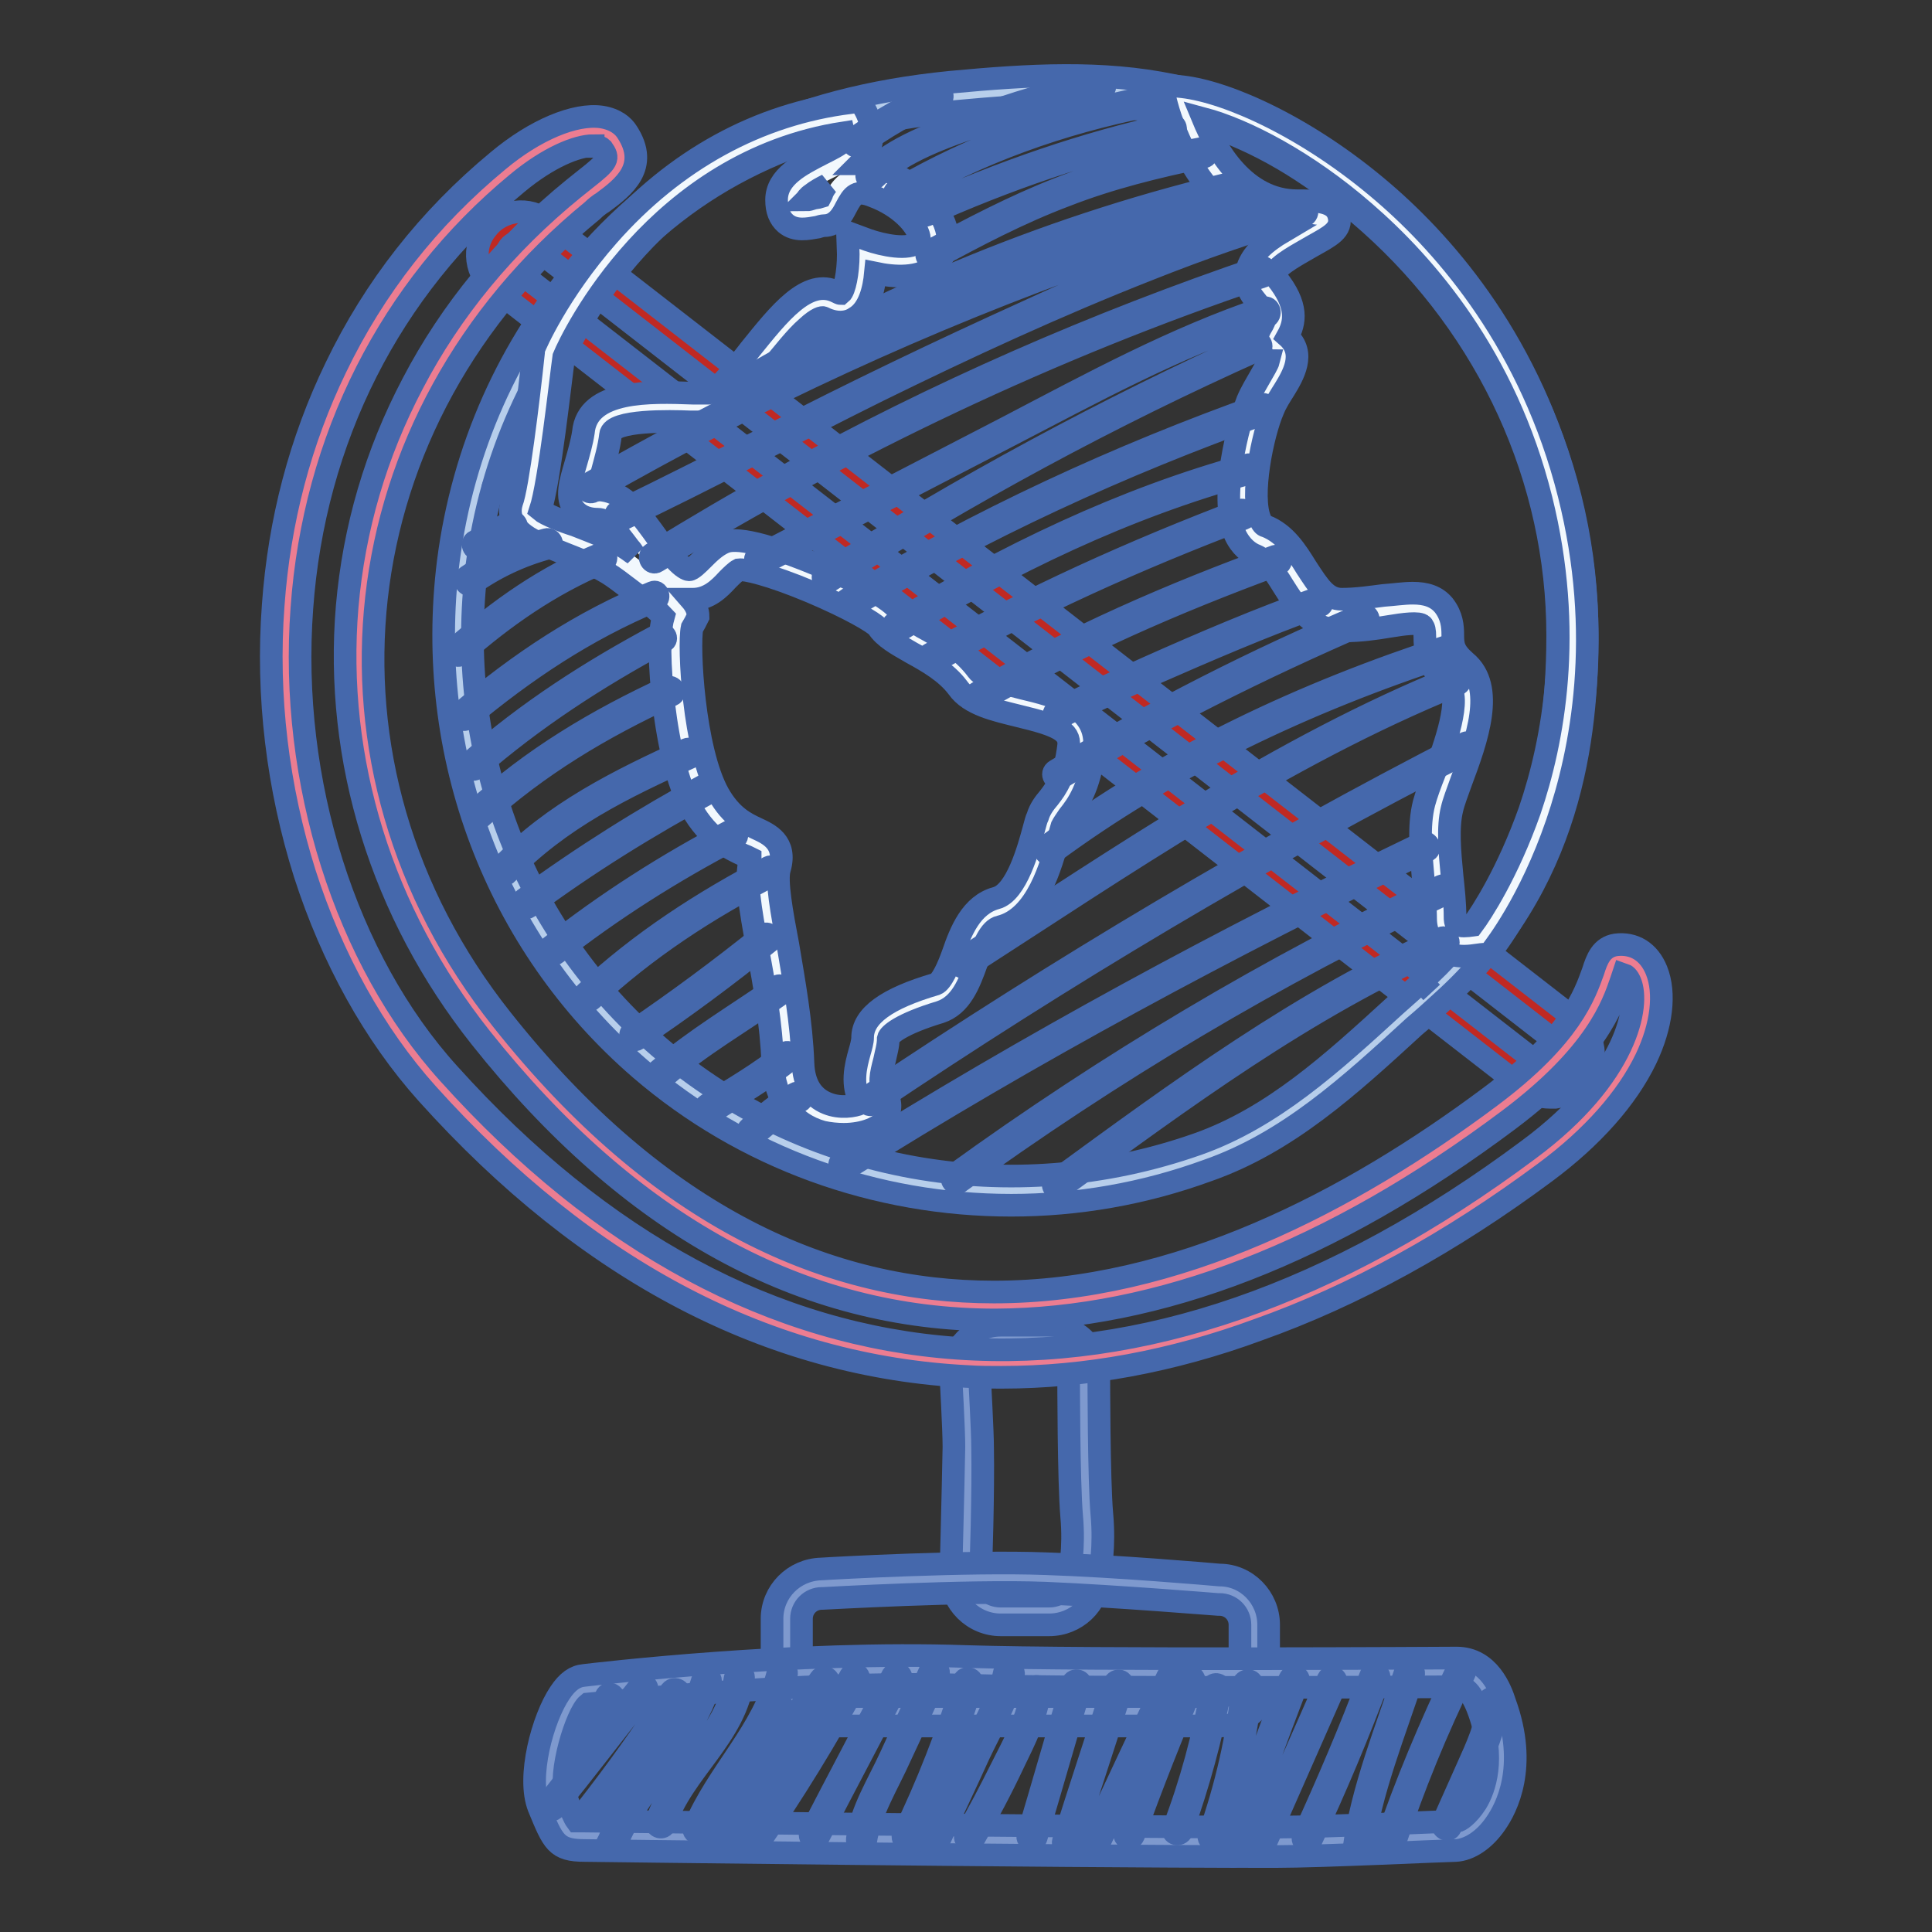 <?xml version="1.0" encoding="utf-8"?>
<!-- Svg Vector Icons : http://www.onlinewebfonts.com/icon -->
<!DOCTYPE svg PUBLIC "-//W3C//DTD SVG 1.1//EN" "http://www.w3.org/Graphics/SVG/1.1/DTD/svg11.dtd">
<svg version="1.1" xmlns="http://www.w3.org/2000/svg" xmlns:xlink="http://www.w3.org/1999/xlink" x="0px" y="0px" viewBox="0 0 256 256" enable-background="new 0 0 256 256" xml:space="preserve">
<rect x="0" y="0" width="256" height="256" fill="#333333" stroke="none"/>
<g> <path stroke-width="3" fill-opacity="0" stroke="#c02923"  d="M203.1,142.7L66.7,36.8c-1.6-1.3-1.9-3.6-0.7-5.3c1.3-1.6,3.6-1.9,5.3-0.7l136.4,105.9 c1.6,1.3,1.9,3.6,0.7,5.3C207.1,143.6,204.7,143.9,203.1,142.7L203.1,142.7z"/> <path stroke-width="3" fill-opacity="0" stroke="#4568ac"  d="M205.4,145.4c-1.3,0-2.5-0.4-3.5-1.2L65.5,38.3c-1.2-0.9-2-2.3-2.2-3.8c-0.2-1.5,0.2-3,1.2-4.2 c0.9-1.2,2.3-2,3.8-2.2c1.5-0.2,3,0.2,4.2,1.2l136.4,105.9c1.2,0.9,2,2.3,2.2,3.8c0.2,1.5-0.2,3-1.2,4.2c-0.9,1.2-2.3,2-3.8,2.2 C205.9,145.4,205.7,145.4,205.4,145.4L205.4,145.4z M69,32c-0.5,0-1.1,0.2-1.5,0.7c-0.3,0.4-0.4,0.8-0.4,1.4 c0.1,0.5,0.3,0.9,0.7,1.2l136.4,105.9c0.4,0.3,0.8,0.4,1.4,0.4c0.5-0.1,0.9-0.3,1.2-0.7c0.3-0.4,0.4-0.8,0.4-1.4 c-0.1-0.5-0.3-0.9-0.7-1.2L70.1,32.3C69.8,32.1,69.4,32,69,32z"/> <path stroke-width="3" fill-opacity="0" stroke="#b7ceeb"  d="M189.6,131.4c-9.8,8.9-18.7,17.8-30.4,22c-24.2,8.6-52.4,4.7-73.2-13.2c-19.4-16.8-27.7-41.8-24.7-65.5 c1.7-13.9,7.5-27.5,17.3-38.9c12.9-15,29.2-21.1,47.4-22.9c19.3-1.9,36.3-2.7,56.6,15.2c16.8,14.8,25.6,35.3,25.6,56 C208.2,101,204.5,118,189.6,131.4L189.6,131.4z"/> <path stroke-width="3" fill-opacity="0" stroke="#4568ac"  d="M134,159.7c-17.9,0-35.4-6.2-49.2-18.1C65.7,125.1,56.2,100,59.4,74.4c1.9-14.8,8-28.6,17.8-39.9 c12.1-14.1,27.6-21.5,48.7-23.6c21.3-2,38-2.1,58.1,15.6c16.7,14.8,26.3,35.7,26.3,57.5c0,13.5-2,33.3-19.3,48.8 c-1.2,1.1-2.4,2.2-3.6,3.2c-8.6,7.9-16.8,15.4-27.4,19.1C151.5,158.2,142.7,159.7,134,159.7z M141.6,13.9c-4.8,0-9.9,0.4-15.3,0.9 c-20.1,1.9-34.7,9-46.1,22.2C70.8,47.8,65,60.9,63.2,74.9c-3.1,24.3,5.9,48.1,24.1,63.8c19.4,16.7,46.7,21.6,71.4,12.9 c9.9-3.5,17.8-10.7,26.1-18.3l3.6-3.2l1.3,1.4l-1.3-1.4c12.2-11,18-25.6,18-45.9c0-20.7-9.1-40.5-24.9-54.6 C167.3,17,155.3,13.9,141.6,13.9L141.6,13.9z"/> <path stroke-width="3" fill-opacity="0" stroke="#7e99ce"  d="M139,213.4h-6.4c-2.5,0-4.6-2.1-4.6-4.6c0,0,0.3-11.3,0.4-17.1c0-2.4-0.4-9.6-0.4-9.6 c0-2.5,2.1-4.6,4.6-4.6h6.4c2.5,0,4.6,2.1,4.6,4.6c0,0,0,13.9,0.4,18.5c0.4,4.7-0.4,8.1-0.4,8.1C143.6,211.3,141.6,213.4,139,213.4 z"/> <path stroke-width="3" fill-opacity="0" stroke="#4568ac"  d="M139,215.3h-6.4c-3.6,0-6.6-2.9-6.6-6.6v0c0-0.1,0.3-11.4,0.4-17c0-2.3-0.4-9.3-0.4-9.4v-0.1 c0-3.6,2.9-6.6,6.6-6.6h6.4c3.6,0,6.6,2.9,6.6,6.6c0,0.2,0,13.9,0.4,18.4c0.4,4.4-0.2,7.6-0.4,8.5 C145.5,212.5,142.6,215.3,139,215.3z M129.9,208.8c0,1.5,1.2,2.7,2.7,2.7h6.4c1.5,0,2.7-1.2,2.7-2.7v-0.2l0-0.2 c0,0,0.7-3.1,0.3-7.5c-0.4-4.7-0.4-18.1-0.4-18.7c0-1.5-1.2-2.7-2.7-2.7h-6.4c-1.5,0-2.7,1.2-2.7,2.7c0,0.8,0.4,7.3,0.4,9.7 C130.3,197.3,130,208.1,129.9,208.8L129.9,208.8z"/> <path stroke-width="3" fill-opacity="0" stroke="#ec7d91"  d="M198.6,147c-41.8,31.2-91.9,41.9-133.6-10.6C39.4,104.2,40.4,56.6,77.3,26.4c3.4-2.7,6.6-4.3,4.2-7.9 c-1.7-2.5-7.8-1.1-14.2,4.2c-40.2,33.3-35.2,92-9.3,120.8c42.9,47.7,96.1,47.2,145.6,10.3c18.1-13.5,16.3-27.5,10.7-26.6 C211.9,127.6,214.7,135,198.6,147L198.6,147z"/> <path stroke-width="3" fill-opacity="0" stroke="#4568ac"  d="M132.7,182.5c-1.5,0-3,0-4.4-0.1c-26.3-1.3-50.5-13.9-71.7-37.5c-7-7.8-12.6-17.9-16.2-29.1 c-3.6-11.4-5.1-23.6-4.2-35.6c0.8-11.2,3.6-21.8,8.3-31.5C49.6,38.1,56.8,28.9,66,21.3c4.9-4.1,10.2-6.3,13.7-5.8 c1.9,0.3,2.9,1.2,3.4,2c3,4.6-0.5,7.3-3.2,9.3c-0.5,0.3-1,0.7-1.4,1.1c-33.6,27.5-38.7,73.6-12,107.2c21,26.5,43.6,36.1,65.2,36.1 c24.2,0,47.2-12,65.8-25.9c10.7-8,12.5-13.6,13.6-16.6c0.5-1.6,1.1-3.2,3-3.5c2.4-0.3,4.4,0.9,5.4,3.4c1.2,3,0.7,7.3-1.4,11.7 c-2.5,5.2-7.1,10.4-13.3,15c-12.5,9.3-25.4,16.4-38.1,20.9C155.3,180.4,143.8,182.5,132.7,182.5L132.7,182.5z M78.6,19.3 c-2.1,0-5.9,1.5-10.1,5C51.7,38.2,41.6,58.2,40,80.6c-1.7,22.9,5.8,46.6,19.5,61.7c40.5,45,91.4,48.6,143.1,10 c13.1-9.7,14.7-19.2,13.4-22.2c-0.3-0.7-0.6-0.9-0.9-1c-0.1,0.3-0.2,0.6-0.3,0.9c-1.1,3.2-3.3,9.7-14.9,18.4 c-23.5,17.6-46.4,26.4-68,26.5h0c-25.6,0-48.5-12.6-68.2-37.4c-13.1-16.5-19.4-36.8-17.7-57.1c0.9-10.4,3.8-20.3,8.7-29.6 C59.7,41.2,66.9,32.4,76,25c0.5-0.4,1-0.8,1.5-1.2c3.2-2.5,3.2-2.8,2.3-4.1c-0.2-0.2-0.5-0.3-0.7-0.3H78.6L78.6,19.3z"/> <path stroke-width="3" fill-opacity="0" stroke="#7e99ce"  d="M161.6,226.7h-52.7c-2.5,0-4.6-2.1-4.6-4.6v-7.6c0-2.5,2.1-4.6,4.6-4.6c0,0,19.1-1.2,29.7-0.7 c9.7,0.4,23,1.5,23,1.5c2.5,0,4.6,2.1,4.6,4.6v6.8C166.2,224.6,164.1,226.7,161.6,226.7z"/> <path stroke-width="3" fill-opacity="0" stroke="#4568ac"  d="M161.6,228.7h-52.7c-3.6,0-6.6-2.9-6.6-6.6v-7.6c0-3.6,2.9-6.5,6.5-6.6c1.4-0.1,19.5-1.1,29.8-0.7 c9.2,0.3,21.9,1.4,23,1.5c3.6,0,6.5,3,6.5,6.6v6.8C168.2,225.7,165.2,228.7,161.6,228.7L161.6,228.7z M108.9,211.8 c-1.5,0-2.7,1.2-2.7,2.7v7.6c0,1.5,1.2,2.7,2.7,2.7h52.7c1.5,0,2.7-1.2,2.7-2.7v-6.8c0-1.5-1.2-2.7-2.7-2.7h-0.2 c-0.1,0-13.4-1.1-22.9-1.5c-10.3-0.4-29.3,0.7-29.5,0.7H108.9z"/> <path stroke-width="3" fill-opacity="0" stroke="#7e99ce"  d="M193,243.3c0,0-17.8,0.8-23.7,0.8c-27.5,0-91.9-0.8-91.9-0.8c-2.5,0-2.5,0-4.4-4.4 c-1.6-4.1,1.8-14.8,4.4-14.8c0,0,26.8-3.3,50.5-2.5c16.3,0.5,65,0.2,65,0.2c2.5,0,3.7,2.2,4.6,4.6 C201.5,236.9,195.6,243.3,193,243.3z"/> <path stroke-width="3" fill-opacity="0" stroke="#4568ac"  d="M167,246c-28.4,0-88.9-0.8-89.5-0.8c-3.8,0-4.2-1.1-6.1-5.7c-1.6-4,0.5-11.8,2.8-15.2c1-1.5,2-2.2,3.2-2.3 c1.7-0.2,27.8-3.3,50.7-2.5c16,0.5,64.4,0.2,64.9,0.2c4.3,0,5.9,4.3,6.4,5.9c3.1,8.5,0.2,14-1.2,16c-1.5,2.2-3.5,3.5-5.3,3.6 c-1.1,0-17.9,0.8-23.7,0.8H167L167,246z M76.4,241.3c0.2,0,0.7,0,1.1,0c0.7,0,64.6,0.8,91.9,0.8c5.8,0,23.4-0.8,23.6-0.8h0.1 c0.3,0,1.4-0.7,2.5-2.4c1.1-1.8,2.6-5.8,0.4-12c-1-2.8-1.9-3.4-2.8-3.4c-0.5,0-49,0.3-65.1-0.2c-22.9-0.7-48.8,2.4-50.2,2.5 c-1.5,1.2-4,9.3-2.9,12.2C75.5,239.6,76.1,240.9,76.4,241.3z"/> <path stroke-width="3" fill-opacity="0" stroke="#f2f8fd"  d="M113.1,15.6c0,0,1.5,2.6,0,4.5c-1.5,1.9-8.3,3.4-8.3,6.4s2.9,1.5,4.5,1.5c1.5,0,1.5-6,7.2-3.8 c5.6,2.3,9,7.2,6.4,9.4c-2.6,2.3-8.6,0-8.6,0s0.3,9-4.2,6.8c-4.5-2.3-12,13.6-16.2,13.6c-4.2,0-14.3-1.1-14.7,3.4 c-0.4,4.5-3.8,9.4,0,9.4c3.8,0,5.3,4.9,9.4,9s5.6-1.1,8.3-2.3c2.7-1.2,19.2,6,20.7,8.3c1.5,2.3,7.5,3.8,10.5,7.9 c3,4.1,15.8,2.3,15.1,9c-0.8,6.8-3.4,7.5-4.1,9.8c-0.7,2.3-2.3,10.9-6.8,12s-4.1,10.2-7.9,11.3c-3.8,1.1-8.3,3-8.3,5.3 c0,2.3-2.3,5.6,0,8.3c2.3,2.6-11.3,6-11.7-4.9c-0.4-10.9-4.1-22.6-3-26.4c1.1-3.8-4.1-1.5-7.9-8.3c-3.8-6.8-4.5-23.4-3.4-24.1 c1.1-0.8-3-3.8-7.5-7.2c-4.5-3.4-13.9-4.5-12.8-7.5c1.1-3,3-20.3,3-20.3S84.4,19,113.1,15.6z"/> <path stroke-width="3" fill-opacity="0" stroke="#4568ac"  d="M111.8,150.3c-0.9,0-1.9-0.1-2.8-0.3c-4-1.1-6.4-4.4-6.6-9.1c-0.2-5.1-1.1-10.4-2-15.1 c-1-5.5-1.7-9.5-1-11.9c0-0.1,0-0.1,0-0.2c-0.2-0.1-0.6-0.3-0.9-0.4c-1.7-0.8-4.6-2.1-6.9-6.2c-2.4-4.3-3.4-11.3-3.8-15.1 c-0.6-6.1-0.3-8.9,0.1-10.3c-1-1.1-3.9-3.2-6-4.8l-0.7-0.5c-1.7-1.2-4.2-2.2-6.5-3.1C73,72.6,71.3,72,70,71.2 c-2.7-1.7-2.5-3.6-2.2-4.6c0.8-2,2.2-13.3,2.9-19.9l0-0.3l0.1-0.3c0.1-0.3,3.1-7.3,9.8-14.9c8.8-10,19.9-16.1,32.1-17.6l1.3-0.2 l0.6,1.1c0.8,1.4,1.7,4.4-0.2,6.7c-0.2,0.2-0.3,0.3-0.5,0.5c0.9,0,1.9,0.2,3.1,0.7c4.5,1.8,7.9,5.2,8.5,8.4 c0.3,1.7-0.3,3.2-1.5,4.3c-2.2,1.9-5.6,1.6-8,1.1c-0.2,2.1-0.8,4.8-2.7,5.9c-0.7,0.5-2.2,1-4.2,0c-0.1-0.1-0.8,0-2.2,1.3 c-1.5,1.3-3.1,3.4-4.7,5.3c-3.2,4-5.8,7.2-8.5,7.2c-0.7,0-1.4,0-2.3,0c-2.5-0.1-10.3-0.3-10.5,1.7c-0.2,1.7-0.7,3.4-1.1,4.9 c-0.2,0.7-0.5,1.8-0.6,2.4c3.3,0.1,5.2,2.7,7.2,5.4c1,1.4,2.1,2.9,3.4,4.2c0.9,0.9,1.4,1,1.5,1c0.4,0,1.2-0.8,1.8-1.4 c0.8-0.8,1.7-1.7,2.8-2.2c0.7-0.3,2.6-1.1,12.3,2.9c2.2,0.9,9.4,4,10.8,6.1c0.4,0.6,1.9,1.4,3.2,2.2c2.4,1.3,5.3,3,7.3,5.7 c0.8,1.1,3.6,1.8,6,2.4c4.2,1,10.1,2.4,9.5,8.1c-0.6,5.1-2.2,7.3-3.4,8.8c-0.4,0.6-0.7,1-0.9,1.4c-0.1,0.3-0.2,0.8-0.4,1.4 c-1,3.7-2.9,10.7-7.8,11.9c-1.4,0.3-2.2,2.6-3.1,4.8c-1,2.8-2.1,5.6-4.8,6.5c-5.3,1.6-6.8,3-6.9,3.5c0,1-0.3,1.9-0.5,2.9 c-0.5,1.9-0.8,3.2,0,4.1c0.8,1,1,2.3,0.3,3.4C116.8,149.4,114.4,150.3,111.8,150.3L111.8,150.3z M91.7,83.2 c-0.5,2.4,0.2,16.1,3.5,22c1.7,3,3.6,3.9,5.1,4.6c1.5,0.7,4,1.8,3,5.3c-0.5,1.5,0.3,5.9,1.1,10.1c0.8,4.8,1.8,10.2,2,15.7 c0.1,2.7,1.2,4.5,3.2,5.3c1.7,0.7,3.6,0.4,4.5,0c-1.4-2.4-0.7-5-0.2-6.8c0.2-0.7,0.4-1.4,0.4-1.9c0-2.9,3.2-5.2,9.7-7.1 c0.8-0.3,1.7-2.4,2.3-4.1c1-2.9,2.4-6.4,5.7-7.3c2.7-0.7,4.3-6.6,5-9.2c0.2-0.7,0.3-1.2,0.5-1.6c0.3-1,0.9-1.8,1.5-2.5 c1-1.3,2.1-2.8,2.6-6.9c0.2-1.9-1.5-2.7-6.5-3.9c-3.2-0.8-6.6-1.5-8.2-3.8c-1.5-2-3.9-3.4-6.1-4.6c-1.9-1.1-3.6-2-4.5-3.4 c-0.5-0.6-3.7-2.5-8.9-4.7c-5.5-2.3-8.7-3-9.5-2.9c-0.4,0.2-1,0.8-1.5,1.3c-1.1,1.2-2.5,2.6-4.6,2.6h-0.3c0.7,0.8,1,1.5,1,2.3 C92.2,82.3,92,82.7,91.7,83.2L91.7,83.2z M71.6,67.6c0.7,0.6,3,1.5,4.6,2c2.5,1,5.4,2,7.5,3.6l0.3,0.2c-0.2-0.3-0.4-0.6-0.6-0.8 c-1.8-2.4-2.9-3.8-4.2-3.8c-1.7,0-2.6-0.7-3.1-1.3c-1.2-1.6-0.5-3.7,0.2-6.1c0.4-1.4,0.8-2.8,1-4.1c0.5-5.7,8.9-5.4,14.5-5.2 c0.8,0,1.5,0,2.1,0c1-0.2,3.9-3.7,5.5-5.8c3.8-4.7,7.6-9.6,11.5-7.6c0.2,0.1,0.4,0.2,0.5,0.2c0.5-0.4,1-2.7,1-5.2l-0.1-2.9l2.7,1 c2,0.7,5.4,1.4,6.6,0.3c0.2-0.1,0.3-0.3,0.2-0.7c-0.3-1.6-2.6-4.1-6.1-5.4c-2.2-0.9-2.7-0.2-3.6,1.5c-0.5,1-1.3,2.4-2.9,2.4 c-0.2,0-0.6,0.1-0.9,0.2c-1.2,0.2-2.9,0.6-4.2-0.5c-0.8-0.7-1.2-1.7-1.2-3.1c0-3.1,3.3-4.7,6-6.1c1-0.5,2.4-1.2,2.7-1.6 c0.3-0.3,0.3-0.8,0.2-1.2c-24.8,3.8-36,27-37.1,29.7C74.3,50.1,72.8,64,71.6,67.6z M109.6,24.5c-0.8,0.4-1.5,0.8-2,1.2 c-0.6,0.4-0.7,0.7-0.8,0.8c0.3,0,0.6-0.1,0.9-0.2c0.3-0.1,0.7-0.1,1-0.2c0.1-0.2,0.2-0.3,0.2-0.4C109,25.4,109.2,25,109.6,24.5z"/> <path stroke-width="3" fill-opacity="0" stroke="#f2f8fd"  d="M156.4,13.2c0,0,3.8,15.4,15.4,15.4c11.6,0-8.8,3.9-4.2,9.5c4.6,5.6-1,6,1.4,7.8c2.5,1.8-0.6,4.2-2,7.8 c-1.5,3.5-4.5,16.2,0,18c4.5,1.8,5.2,9.8,10.8,9.8c5.6,0,10.2-2.1,12,0c1.8,2.1-0.7,4.6,3.2,7.8c3.9,3.2-1.4,13.4-2.5,17.6 c-1,4.2,0.3,10.2,0.3,14.8c0,4.6,5.3,2.8,5.3,2.8s18.6-23.4,9.8-58.7C197.1,30.5,167.4,14.5,156.4,13.2z"/> <path stroke-width="3" fill-opacity="0" stroke="#4568ac"  d="M194,126.7c-1,0-2.2-0.2-3.2-0.9c-0.8-0.6-1.9-1.9-1.9-4.1c0-1.5-0.2-3.3-0.3-5.1 c-0.3-3.5-0.7-7.1,0.1-10.2c0.3-1.1,0.8-2.5,1.4-4c1.3-3.5,3.7-10.1,1.8-11.6c-3-2.5-3.1-4.9-3.1-6.4c0-0.9-0.1-1.2-0.3-1.5 c-0.4-0.5-2.6-0.2-4.4,0.1c-1.8,0.3-3.8,0.6-6.1,0.6c-4.2,0-6.3-3.3-8-6c-1.1-1.8-2.2-3.4-3.6-4c-0.8-0.3-2-1.1-2.8-2.9 c-2.1-5,0.6-14.8,1.7-17.6c0.5-1.2,1.2-2.3,1.7-3.2c0.4-0.7,1-1.7,1.1-2.1c0,0-0.1,0-0.1-0.1c-1.6-1.2-1.9-2.7-0.8-4.5 c0.4-0.7,0.9-1.3-1-3.6c-1.2-1.5-1.2-2.8-1-3.7c0.5-2.2,2.6-3.9,4.8-5.2c-11.5-1.5-15.2-16.1-15.4-16.8l-0.7-2.7l2.8,0.3 c6,0.7,16.6,5.4,26.6,14c8.5,7.3,19.6,20.2,24.6,40c4.7,18.6,1.7,34-1.6,43.6c-3.6,10.5-8.3,16.4-8.5,16.7l-0.3,0.5l-0.5,0.2 C196.6,126.3,195.4,126.7,194,126.7L194,126.7z M187.2,78.6c1.7,0,3.1,0.4,4.1,1.6c1.1,1.4,1.2,2.8,1.2,3.9c0,1.4,0.1,2.2,1.7,3.6 c4,3.3,1.5,10.3-0.6,15.9c-0.5,1.4-1,2.7-1.2,3.6c-0.6,2.4-0.3,5.7,0,8.8c0.2,1.9,0.4,3.7,0.4,5.5c0,0.3,0,0.8,0.3,1 c0.4,0.3,1.3,0.2,2,0.1c1.2-1.6,4.7-7,7.6-15.2c3.1-9.1,5.9-23.6,1.5-41.3c-4.7-18.8-15.3-31-23.4-38c-7.7-6.7-15.8-10.9-21.4-12.4 c1.7,4.1,5.5,10.9,12.5,10.9c2.5,0,5,0,5.5,2c0.5,1.9-1.2,2.7-3.5,4c-1.5,0.9-4.7,2.5-5,3.7c0,0,0,0.2,0.2,0.5c3,3.7,2.5,6,1.5,7.8 c2.5,2.2,0.7,5.2-0.4,7c-0.5,0.8-1.1,1.7-1.5,2.7c-1.4,3.2-3.1,11.5-1.7,14.6c0.3,0.7,0.6,0.8,0.7,0.8c2.6,1,4.1,3.4,5.4,5.5 c1.7,2.6,2.7,4.2,4.7,4.2c2,0,3.9-0.3,5.5-0.5C184.7,78.8,186,78.6,187.2,78.6z"/> <path stroke-width="3" fill-opacity="0" stroke="#4568ac"  d="M124.2,12.2c-4,1.6-7.5,3.7-11,6.1c-0.6,0.4,0,1.4,0.6,1c3.4-2.4,6.8-4.5,10.7-6 C125.1,13.1,124.9,12,124.2,12.2z M145.7,10.8c-5.8,1.2-11.5,2.9-17.1,5c-4.7,1.8-10,3.6-13.6,7.1c-0.5,0.5,0.3,1.4,0.8,0.8 c3.8-3.7,9.5-5.6,14.4-7.3c5.1-1.9,10.4-3.4,15.8-4.5C146.7,11.8,146.4,10.7,145.7,10.8z M151.9,12.9c-11.7,2.3-22.8,6.3-33.1,12.3 c-0.7,0.4-0.1,1.4,0.6,1c10.2-6,21.2-9.9,32.8-12.2C152.9,13.9,152.6,12.7,151.9,12.9z M155,16.5c-11.4,2.5-22.2,6.3-32.8,11 c-0.7,0.3-0.1,1.3,0.6,1c10.5-4.7,21.2-8.4,32.5-10.9C156.1,17.4,155.8,16.3,155,16.5L155,16.5z M159.1,19.7 c-6.4,1.2-12.7,2.9-18.8,5.3c-5.9,2.3-11.6,5.3-17.2,8.3c-0.7,0.3-0.1,1.4,0.6,1c5.7-3.1,11.4-6.1,17.5-8.4 c5.9-2.3,12-3.8,18.3-5.1C160.2,20.7,159.9,19.6,159.1,19.7z M164.3,24c-24.1,5.6-47.3,15.1-68.5,28c-0.6,0.4,0,1.4,0.6,1 c21.1-12.8,44.1-22.2,68.2-27.8C165.3,25,165,23.9,164.3,24L164.3,24z"/> <path stroke-width="3" fill-opacity="0" stroke="#4568ac"  d="M167,26.1c-23.8,7.3-47,16.1-69.2,27.3c-6.7,3.4-13.3,7-19.8,10.7c-0.7,0.4-0.1,1.4,0.6,1 c21.6-12.4,44.1-22.8,67.6-31.1c7-2.4,14.1-4.7,21.2-6.9C168,27,167.7,25.9,167,26.1z M172.4,27.4C160,31,148,35.8,136.3,41.2 c-11.7,5.3-23.4,10.9-34.8,16.8c-6.5,3.3-13,6.6-19.6,9.8c-0.7,0.3-0.1,1.3,0.6,1c11.4-5.4,22.5-11.4,33.8-17 c11.8-5.8,23.7-11.3,35.9-16.1c6.8-2.7,13.6-5.1,20.6-7.1C173.5,28.3,173.2,27.2,172.4,27.4z M167,35.4 c-21.8,7.4-42.9,16.6-63.1,27.8c-5.9,3.2-11.8,6.7-17.5,10.2c-0.6,0.4,0,1.4,0.6,1c25.4-15.5,52.2-28.3,80.4-37.8 C168,36.3,167.7,35.2,167,35.4L167,35.4z M167.5,40.8c-11.9,4-22.9,10-34,15.8c-11,5.7-22,11.4-33.1,17.1c-0.7,0.3-0.1,1.4,0.6,1 c10.8-5.6,21.6-11.2,32.4-16.8c11.2-5.8,22.4-12,34.4-15.9C168.5,41.7,168.2,40.6,167.5,40.8z M166.2,45.3 c-19.7,8.9-38.7,19.2-56.9,30.7c-0.6,0.4,0,1.4,0.6,1c18.2-11.6,37.2-21.9,56.9-30.7C167.5,46,166.9,45,166.2,45.3z M167.2,53.6 c-19.1,6.8-37.5,15.3-54.9,25.8c-0.7,0.4,0,1.4,0.6,1c17.3-10.4,35.6-18.8,54.6-25.6C168.2,54.5,167.9,53.4,167.2,53.6L167.2,53.6z  M165.3,61.6c-16.5,4.5-32.2,12.1-46.8,21c-0.6,0.4,0,1.4,0.6,1c14.5-8.9,30-16.4,46.5-20.9C166.3,62.5,166,61.4,165.3,61.6z  M164.4,67.6c-14.2,5.4-28,11.6-41.2,19.1c-0.7,0.4-0.1,1.4,0.6,1c13.2-7.5,26.8-13.6,41-19C165.4,68.5,165.1,67.4,164.4,67.6z  M169,73.7c-13.7,5-26.9,10.7-39.5,18.1c-0.7,0.4-0.1,1.4,0.6,1c12.5-7.3,25.6-13,39.2-18C170,74.6,169.7,73.5,169,73.7z  M174.5,79.3c-7.6,2.7-15.1,5.9-22.5,9.2c-2.9,1.3-5.8,2.6-8.7,4c-0.9,0.5-2.8,1-3.5,1.8c-0.5,0.6,0.3,1.4,0.8,0.8 c0.4-0.5,2.7-1.4,3.6-1.8c2.8-1.3,5.6-2.6,8.4-3.9c7.3-3.2,14.7-6.4,22.2-9.1C175.5,80.2,175.2,79.1,174.5,79.3z M180.4,81.5 c-14,5.9-27.5,12.8-40.5,20.6c-0.7,0.4-0.1,1.4,0.6,1c13-7.8,26.6-14.6,40.5-20.6C181.7,82.2,181.1,81.2,180.4,81.5z M191.6,85.7 c-18.8,6.1-37,14.6-52.9,26.4c-0.6,0.4,0,1.4,0.6,1c15.8-11.7,33.9-20.2,52.6-26.3C192.6,86.6,192.3,85.5,191.6,85.7z M192.8,89.6 c-23.5,9.5-44.2,23.9-65.4,37.5c-0.6,0.4,0,1.4,0.6,1c21.1-13.6,41.8-27.9,65.1-37.4C193.8,90.4,193.5,89.3,192.8,89.6L192.8,89.6z  M194.1,98.5c-27.3,14-53.6,29.7-79.1,46.8c-0.6,0.4,0,1.4,0.6,1c25.4-17.1,51.8-32.9,79.1-46.8C195.3,99.1,194.7,98.1,194.1,98.5 L194.1,98.5z M188.5,111.7c-26.4,12.7-52.1,26.6-77,42.2c-0.6,0.4,0,1.4,0.6,1c24.8-15.6,50.6-29.4,77-42.2 C189.7,112.4,189.1,111.4,188.5,111.7z M191,117.4c-22.7,10.7-44.3,23.6-64.6,38.3c-0.6,0.4,0,1.4,0.6,1 c20.3-14.7,41.9-27.6,64.6-38.3C192.3,118.1,191.7,117.1,191,117.4L191,117.4z M191,124.3c-18.5,8.2-34.9,20.3-51.2,32.2 c-0.6,0.4,0,1.4,0.6,1c16.3-11.9,32.6-24,51.2-32.2C192.3,125,191.7,124,191,124.3z M67.6,69.2c-1.5,0.8-3,1.7-4.6,2.5 c-0.7,0.3-0.1,1.4,0.6,1c1.5-0.8,3.1-1.7,4.6-2.5C68.8,69.8,68.2,68.9,67.6,69.2z M67.7,63.3c-0.9,0.1-1.5,0.4-2.2,1 c-0.6,0.5,0.3,1.3,0.8,0.8c0.4-0.3,0.9-0.6,1.4-0.7c0.3,0,0.6-0.2,0.6-0.6C68.2,63.6,68,63.3,67.7,63.3z M72.4,71.5 c-3.7,1-7.3,2.7-10.5,4.9c-0.6,0.4,0,1.4,0.6,1c3.1-2.2,6.5-3.8,10.2-4.8C73.4,72.4,73.1,71.3,72.4,71.5z M79.6,73.4 c-7.3,3-13.4,7.3-19.3,12.5c-0.6,0.5,0.3,1.3,0.8,0.8c5.7-5,11.7-9.2,18.8-12.2C80.6,74.2,80.3,73.1,79.6,73.4z M86.5,78.5 c-9.5,3.9-17.6,9.3-25.4,15.9c-0.6,0.5,0.2,1.3,0.8,0.8c7.7-6.4,15.6-11.7,24.9-15.6C87.5,79.3,87.2,78.2,86.5,78.5z M87.3,84.1 c-9,4.8-17.4,10.2-25,16.9c-0.6,0.5,0.3,1.3,0.8,0.8c7.6-6.6,15.9-12,24.8-16.8C88.6,84.7,88,83.7,87.3,84.1z M88.4,91.1 c-9.3,4.3-17.9,9.4-25.5,16.4c-0.5,0.5,0.3,1.3,0.8,0.8c7.6-6.9,16-11.9,25.3-16.2C89.7,91.8,89.1,90.8,88.4,91.1z M91,99.3 c-9,4.1-17.7,8.4-24.6,15.6c-0.5,0.5,0.3,1.4,0.8,0.8c6.9-7.2,15.5-11.4,24.4-15.4C92.3,100,91.7,99,91,99.3z M93.8,103.8 c-8.5,4.6-16.6,9.7-24.4,15.4c-0.6,0.4,0,1.4,0.6,1c7.8-5.8,15.9-10.8,24.4-15.4C95,104.4,94.4,103.4,93.8,103.8z M96.8,110.1 c-8.4,4.4-16.4,9.5-23.9,15.4c-0.6,0.5,0.2,1.3,0.8,0.8c7.4-5.8,15.3-10.8,23.7-15.2C98,110.7,97.4,109.7,96.8,110.1z M101.9,114.9 c-8.8,4.6-17,9.9-24.3,16.7c-0.5,0.5,0.3,1.3,0.8,0.8c7.2-6.7,15.3-12,24.1-16.5C103.1,115.6,102.5,114.6,101.9,114.9L101.9,114.9z  M101.1,123.9c-5.6,4.5-11.4,8.8-17.3,12.8c-0.6,0.4,0,1.4,0.6,1c6.1-4.1,11.9-8.4,17.6-13C102.5,124.2,101.7,123.4,101.1,123.9z  M103,130.7c-5.3,3.7-10.9,7-15.8,11.2c-0.6,0.5,0.3,1.3,0.8,0.8c4.8-4.2,10.3-7.3,15.5-11C104.1,131.3,103.6,130.3,103,130.7z  M103.9,139.6c-3.2,2.6-6.7,4.6-10.2,6.8c-0.6,0.4,0,1.4,0.6,1c3.5-2.3,7.1-4.3,10.4-7C105.3,139.9,104.5,139.1,103.9,139.6z  M105.4,144.9c-2.3,1.2-4.2,2.9-6.1,4.6c-0.6,0.5,0.3,1.3,0.8,0.8c1.9-1.6,3.7-3.2,5.9-4.4C106.7,145.5,106.1,144.5,105.4,144.9z  M80.3,224.8c-1.3,2.8-2.8,5.5-4.5,8.1c-0.4,0.6,0.6,1.2,1,0.6c1.7-2.6,3.2-5.3,4.5-8.1C81.6,224.6,80.6,224.1,80.3,224.8z  M84.8,223.4c-4.1,5.1-8.1,10.3-12.1,15.4c-0.5,0.6,0.3,1.4,0.8,0.8c4.1-5.1,8.1-10.3,12.1-15.4C86.1,223.6,85.2,222.8,84.8,223.4z  M88.9,224.1c-3.5,5.4-7.2,10.6-11.2,15.7c-0.5,0.6,0.3,1.4,0.8,0.8c4.1-5.1,7.8-10.4,11.4-15.9C90.4,224.1,89.4,223.5,88.9,224.1z  M93.1,222.6c-2.4,8.1-9.5,13.7-12.5,21.5c-0.2,0.7,0.7,1,1,0.5c0.2-0.2,0.3-0.4,0.4-0.6c0.4-0.6-0.6-1.2-1-0.6 c-0.2,0.2-0.3,0.4-0.4,0.6l1,0.5c3.1-7.8,10.1-13.4,12.5-21.5C94.4,222.2,93.3,221.9,93.1,222.6z M97.4,222.4 c-1,7.4-8.1,12-10.4,19c-0.2,0.7,0.9,1,1.1,0.3c2.4-7.1,9.4-11.6,10.4-19.3C98.7,221.7,97.5,221.7,97.4,222.4L97.4,222.4z  M103.1,221.6c-1.9,7.8-8.1,13.3-11.1,20.6c-0.3,0.7,0.8,1,1.1,0.3c2.9-7.3,9.2-12.8,11.1-20.6 C104.4,221.1,103.3,220.8,103.1,221.6z M108.7,222.5c-4.8,6.8-9.3,13.8-13.6,21c-0.4,0.7,0.6,1.2,1,0.6c4.2-7.2,8.8-14.2,13.6-21 C110.1,222.5,109.1,221.9,108.7,222.5z M112.7,222.1c-4.1,7.6-8.6,14.9-13.5,22c0.3,0.2,0.7,0.4,1,0.6c0.1-0.2,0.2-0.3,0.3-0.5 c0.4-0.6-0.6-1.2-1-0.6c-0.1,0.2-0.2,0.3-0.3,0.5c-0.4,0.6,0.6,1.2,1,0.6c4.9-7.1,9.4-14.4,13.5-22 C114.1,222,113.1,221.4,112.7,222.1z M118.3,222c-3.6,7-7.3,13.9-10.9,20.9c-0.3,0.7,0.7,1.2,1,0.6c3.6-7,7.3-13.9,10.9-20.9 C119.7,221.9,118.7,221.4,118.3,222z M123.3,221.3l-5.3,11.5c-1.6,3.5-3.9,7.1-4.4,10.9c-0.1,0.7,1,1,1.1,0.3 c0.6-3.9,3-7.7,4.6-11.3c1.7-3.6,3.3-7.2,5-10.8C124.6,221.2,123.7,220.7,123.3,221.3z M127.7,222.8c-2.2,7-4.8,13.7-8,20.3 c-0.3,0.7,0.7,1.3,1,0.6c3.2-6.6,5.9-13.5,8.1-20.5C129,222.4,127.9,222.1,127.7,222.8z M133.1,221.6c-0.8,3.8-3.1,7.5-4.7,11 c-1.7,3.7-3.4,7.5-5.2,11.2c-0.3,0.7,0.7,1.3,1,0.6c1.8-4,3.7-7.9,5.5-11.9c1.6-3.4,3.7-6.9,4.6-10.6 C134.4,221.2,133.3,220.9,133.1,221.6L133.1,221.6z M136.7,224c-0.4,3.6-2.4,7.1-4,10.3c-1.5,3-3,5.9-4.7,8.8 c-0.4,0.7,0.6,1.2,1,0.6c1.9-3.3,3.7-6.7,5.3-10.1c1.5-3.1,3.1-6.2,3.5-9.7C137.9,223.3,136.8,223.3,136.7,224z M142.1,223.1 c-2,6.7-3.9,13.4-5.9,20.1c-0.2,0.7,0.9,1,1.1,0.3c2-6.7,3.9-13.4,5.9-20.1C143.4,222.7,142.3,222.4,142.1,223.1z M147.6,223.2 c-2.2,6.9-4.5,13.8-6.7,20.8c-0.2,0.7,0.9,1,1.1,0.3c2.2-6.9,4.5-13.8,6.7-20.8C149,222.7,147.9,222.4,147.6,223.2z M154.7,222.2 c-3.4,7.2-6.8,14.4-10.2,21.7c-0.3,0.7,0.7,1.3,1,0.6c3.4-7.2,6.8-14.4,10.2-21.7C156,222.1,155,221.5,154.7,222.2z M160.6,223.6 c-1.1,6.4-2.8,12.7-5.1,18.7c-0.3,0.7,0.8,1,1.1,0.3c2.2-6.1,3.9-12.4,5.1-18.7C161.9,223.2,160.8,222.9,160.6,223.6z M157.2,222.4 c-2.9,6.8-5.6,13.6-8.1,20.5c-0.3,0.7,0.8,1,1.1,0.3c2.5-6.8,5.1-13.5,8-20.2C158.5,222.3,157.5,221.7,157.2,222.4z M164.7,223.3 c-0.7,6.8-2.2,13.4-4.5,19.9c-0.2,0.7,0.9,1,1.1,0.3c2.3-6.6,3.8-13.3,4.6-20.2C166,222.5,164.8,222.5,164.7,223.3L164.7,223.3z  M170.9,222.5c-3,7.5-5.7,15.1-8.1,22.8c-0.2,0.7,0.9,1,1.1,0.3c2.4-7.7,5.2-15.3,8.1-22.8C172.3,222.1,171.2,221.8,170.9,222.5z  M176,222.5l-9.7,22c-0.3,0.7,0.7,1.3,1,0.6l9.7-22C177.3,222.4,176.3,221.9,176,222.5z M181.6,222.1c-2.7,7.2-5.7,14.2-8.9,21.2 c-0.3,0.7,0.7,1.3,1,0.6c3.3-7,6.3-14.2,9-21.4C183,221.7,181.8,221.4,181.6,222.1z M186.2,221.6c-2.5,7.6-5.7,15.4-6.8,23.4 c-0.1,0.7,1,1,1.1,0.3c1.1-8,4.3-15.7,6.8-23.4C187.5,221.2,186.4,220.9,186.2,221.6z M193.1,221.2c-3.6,7.5-6.8,15.1-9.5,23 c-0.2,0.7,0.9,1,1.1,0.3c2.6-7.8,5.7-15.4,9.3-22.7C194.4,221.1,193.4,220.5,193.1,221.2L193.1,221.2z M197.2,225.6 c-0.2,3.1-1.5,5.8-2.7,8.5c-1.1,2.5-2.2,4.9-3.3,7.4c-0.3,0.7,0.7,1.3,1,0.6c1.3-2.9,2.6-5.8,3.9-8.7c1.1-2.5,2.1-5,2.3-7.7 C198.4,224.8,197.2,224.8,197.2,225.6z"/></g>
</svg>